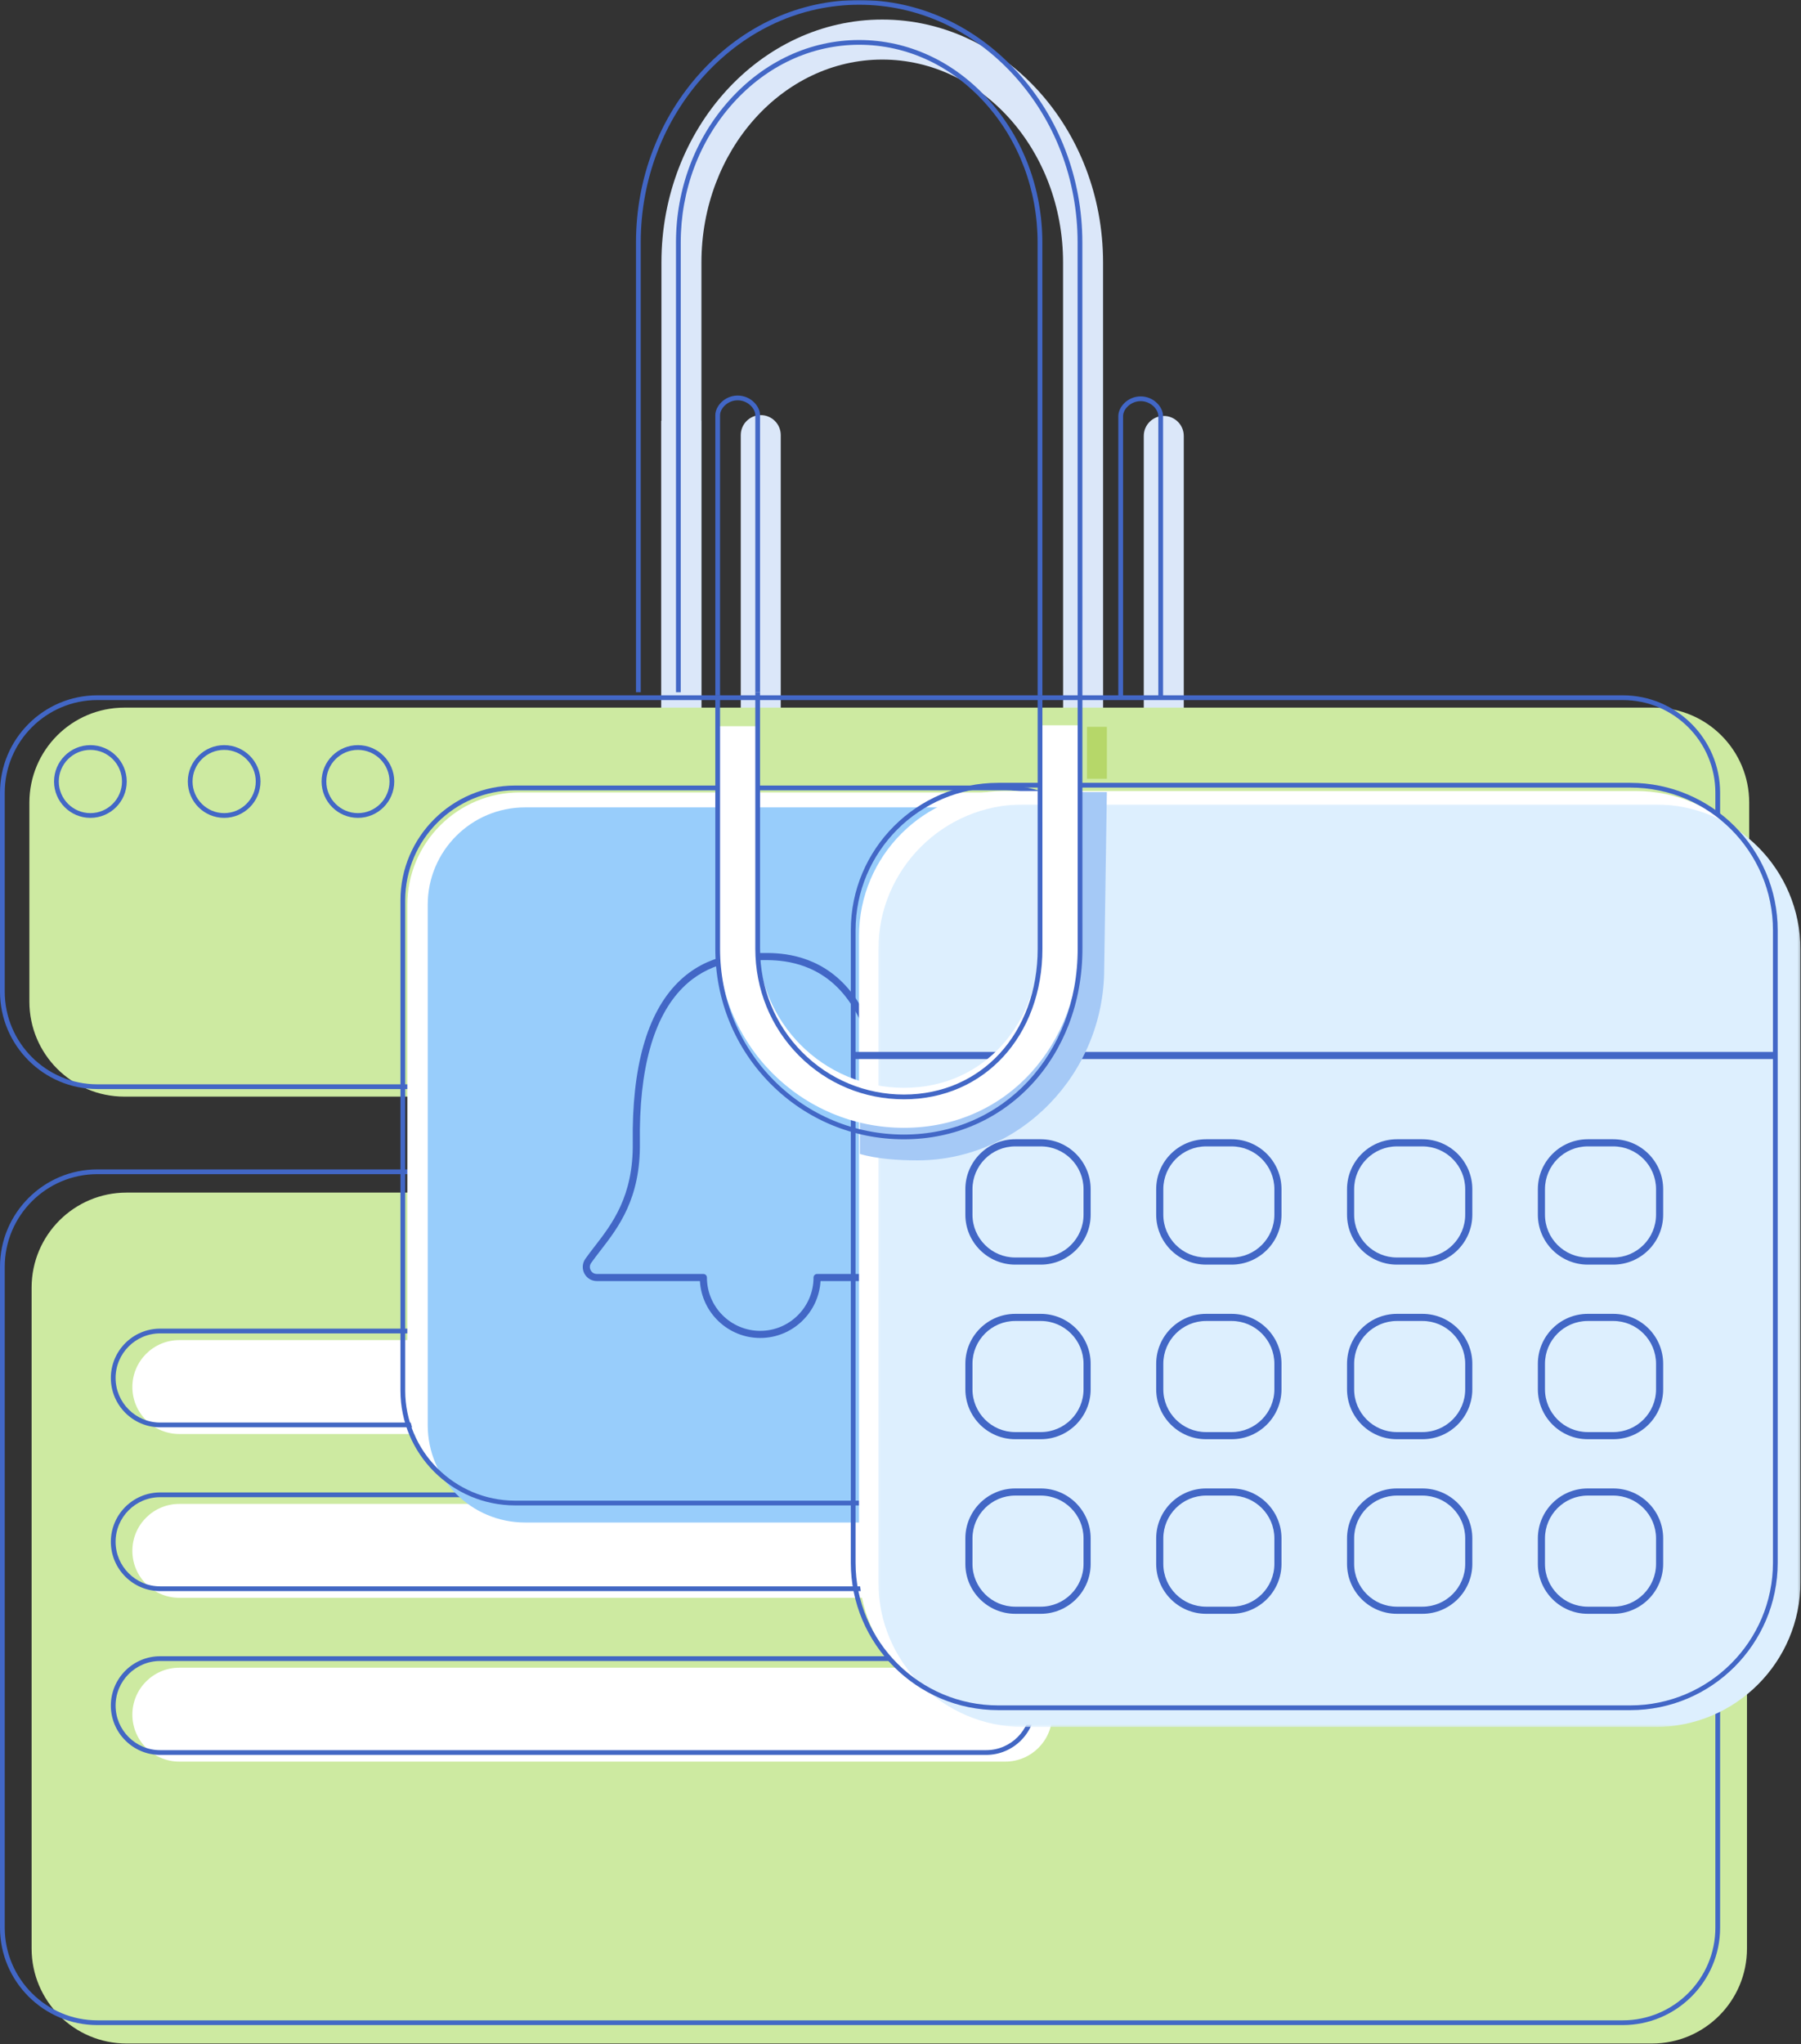 <?xml version="1.0" encoding="UTF-8"?>
<svg width="759px" height="861px" viewBox="0 0 759 861" version="1.1" xmlns="http://www.w3.org/2000/svg" xmlns:xlink="http://www.w3.org/1999/xlink">
    <rect x="0" y="0" width="759" height="861" fill="#333333" stroke="none"/>
    <!-- Generator: Sketch 62 (91390) - https://sketch.com -->
    <title>Group 65</title>
    <desc>Created with Sketch.</desc>
    <defs>
        <polygon id="path-1" points="0.153 0.042 388.774 0.042 388.774 388.663 0.153 388.663"></polygon>
        <polygon id="path-3" points="0 860.809 758.774 860.809 758.774 0 0 0"></polygon>
    </defs>
    <g id="Phase-one-New-illustrations" stroke="none" stroke-width="1" fill="none" fill-rule="evenodd">
        <g id="Header" transform="translate(-332, -858)">
            <g id="Group-65" transform="translate(332, 858)">
                <path d="M295.5,177.247 L295.5,479.5 C295.5,533.956 340.688,578.257 389.325,578.257 L393.817,578.257 C442.452,578.257 482.024,533.956 482.024,479.5 L482.024,183.64 C482.024,178.986 485.798,175.212 490.452,175.212 C495.104,175.212 498.88,178.986 498.88,183.64 L498.88,479.5 C498.88,543.251 451.748,595.112 393.817,595.112 L389.325,595.112 C331.394,595.112 278.644,543.251 278.644,479.5 L278.644,177.247" id="Fill-1" fill="#DBE7F9"></path>
                <path d="M278.754,439.418 L278.754,110.528 C278.754,54.123 320.498,8.237 371.81,8.237 C423.118,8.237 464.861,54.123 464.861,110.528 L464.894,407.995 C464.894,451.095 434.081,486.155 390.686,486.155 C347.401,486.155 312.181,451.095 312.181,407.995 L312.181,183.288 C312.181,178.636 315.956,174.86 320.608,174.86 C325.261,174.86 329.036,178.636 329.036,183.288 L329.036,407.995 C329.036,441.8 356.69,469.3 390.686,469.3 C424.787,469.3 448.039,441.8 448.039,407.995 L448.006,110.528 C448.006,63.418 413.823,25.093 371.81,25.093 C329.792,25.093 295.609,63.418 295.609,110.528 L295.609,439.418" id="Fill-3" fill="#DBE7F9"></path>
                <path d="M696.207,860.809 L53.349,860.809 C31.244,860.809 13.322,842.889 13.322,820.783 L13.322,542.391 C13.322,520.285 31.244,502.365 53.349,502.365 L696.207,502.365 C718.313,502.365 736.234,520.285 736.234,542.391 L736.234,820.783 C736.234,842.889 718.313,860.809 696.207,860.809" id="Fill-5" fill="#CDEAA1"></path>
                <path d="M697.145,461.94 L52.412,461.94 C30.306,461.94 12.385,444.02 12.385,421.914 L12.385,338.106 C12.385,316.001 30.306,298.08 52.412,298.08 L697.145,298.08 C719.251,298.08 737.171,316.001 737.171,338.106 L737.171,421.914 C737.171,444.02 719.251,461.94 697.145,461.94" id="Fill-7" fill="#CDEAA1"></path>
                <path d="M41.026,294.892 C19.508,294.892 2.001,312.399 2.001,333.918 L2.001,417.726 C2.001,439.246 19.508,456.752 41.026,456.752 L683.885,456.752 C705.404,456.752 722.912,439.246 722.912,417.726 L722.912,333.918 C722.912,312.399 705.404,294.892 683.885,294.892 L41.026,294.892 Z M683.885,458.752 L41.026,458.752 C18.404,458.752 0.001,440.348 0.001,417.726 L0.001,333.918 C0.001,311.296 18.404,292.892 41.026,292.892 L683.885,292.892 C706.506,292.892 724.912,311.296 724.912,333.918 L724.912,417.726 C724.912,440.348 706.506,458.752 683.885,458.752 L683.885,458.752 Z" id="Fill-9" fill="#4267C6"></path>
                <path d="M41.026,494.598 C19.508,494.598 2.001,512.105 2.001,533.624 L2.001,812.017 C2.001,833.536 19.508,851.043 41.026,851.043 L683.885,851.043 C705.404,851.043 722.912,833.536 722.912,812.017 L722.912,533.624 C722.912,512.105 705.404,494.598 683.885,494.598 L41.026,494.598 Z M683.885,853.043 L41.026,853.043 C18.404,853.043 0.001,834.639 0.001,812.017 L0.001,533.624 C0.001,511.002 18.404,492.598 41.026,492.598 L683.885,492.598 C706.506,492.598 724.912,511.002 724.912,533.624 L724.912,812.017 C724.912,834.639 706.506,853.043 683.885,853.043 L683.885,853.043 Z" id="Fill-11" fill="#4267C6"></path>
                <path d="M608.061,604.059 L75.564,604.059 C64.64,604.059 55.784,595.203 55.784,584.279 C55.784,573.355 64.64,564.499 75.564,564.499 L608.061,564.499 C618.985,564.499 627.841,573.355 627.841,584.279 C627.841,595.203 618.985,604.059 608.061,604.059" id="Fill-13" fill="#FFFFFF"></path>
                <path d="M664.574,673.06 L75.564,673.06 C64.64,673.06 55.784,664.204 55.784,653.28 C55.784,642.355 64.64,633.499 75.564,633.499 L664.574,633.499 C675.498,633.499 684.354,642.355 684.354,653.28 C684.354,664.204 675.498,673.06 664.574,673.06" id="Fill-15" fill="#FFFFFF"></path>
                <path d="M423.655,742.059 L75.564,742.059 C64.64,742.059 55.784,733.203 55.784,722.279 C55.784,711.355 64.64,702.499 75.564,702.499 L423.655,702.499 C434.579,702.499 443.435,711.355 443.435,722.279 C443.435,733.203 434.579,742.059 423.655,742.059" id="Fill-17" fill="#FFFFFF"></path>
                <path d="M67.496,561.673 C57.141,561.673 48.716,570.098 48.716,580.453 C48.716,590.809 57.141,599.234 67.496,599.234 L599.993,599.234 C610.348,599.234 618.773,590.809 618.773,580.453 C618.773,570.098 610.348,561.673 599.993,561.673 L67.496,561.673 Z M599.993,601.234 L67.496,601.234 C56.038,601.234 46.716,591.911 46.716,580.453 C46.716,568.995 56.038,559.673 67.496,559.673 L599.993,559.673 C611.451,559.673 620.773,568.995 620.773,580.453 C620.773,591.911 611.451,601.234 599.993,601.234 L599.993,601.234 Z" id="Fill-19" fill="#4267C3"></path>
                <path d="M67.496,630.673 C57.141,630.673 48.716,639.098 48.716,649.453 C48.716,659.809 57.141,668.234 67.496,668.234 L656.506,668.234 C666.861,668.234 675.286,659.809 675.286,649.453 C675.286,639.098 666.861,630.673 656.506,630.673 L67.496,630.673 Z M656.506,670.234 L67.496,670.234 C56.038,670.234 46.716,660.911 46.716,649.453 C46.716,637.995 56.038,628.673 67.496,628.673 L656.506,628.673 C667.964,628.673 677.286,637.995 677.286,649.453 C677.286,660.911 667.964,670.234 656.506,670.234 L656.506,670.234 Z" id="Fill-21" fill="#4267C3"></path>
                <path d="M67.496,699.673 C57.141,699.673 48.716,708.098 48.716,718.453 C48.716,728.809 57.141,737.234 67.496,737.234 L415.587,737.234 C425.942,737.234 434.367,728.809 434.367,718.453 C434.367,708.098 425.942,699.673 415.587,699.673 L67.496,699.673 Z M415.587,739.234 L67.496,739.234 C56.038,739.234 46.716,729.911 46.716,718.453 C46.716,706.995 56.038,697.673 67.496,697.673 L415.587,697.673 C427.045,697.673 436.367,706.995 436.367,718.453 C436.367,729.911 427.045,739.234 415.587,739.234 L415.587,739.234 Z" id="Fill-23" fill="#4267C3"></path>
                <path d="M425.52,333.797 C451.687,333.797 472.9,355.009 472.9,381.177 L472.9,587.653 C472.9,613.821 451.687,635.034 425.52,635.034 L219.043,635.034 C192.875,635.034 171.663,613.821 171.663,587.653 L171.663,381.177 C171.663,355.009 192.875,333.797 219.043,333.797 L425.52,333.797 Z" id="Fill-25" fill="#FFFFFF"></path>
                <path d="M440.465,340.101 C463.124,340.101 481.492,358.469 481.492,381.128 L481.492,600.311 C481.492,622.97 463.124,641.338 440.465,641.338 L221.282,641.338 C198.623,641.338 180.255,622.97 180.255,600.311 L180.255,381.128 C180.255,358.469 198.623,340.101 221.282,340.101 L440.465,340.101 Z" id="Fill-27" fill="#98CDFB"></path>
                <path d="M217.144,332.898 C191.57,332.898 170.764,353.704 170.764,379.278 L170.764,585.755 C170.764,611.33 191.57,632.135 217.144,632.135 L423.621,632.135 C449.195,632.135 470.001,611.33 470.001,585.755 L470.001,379.278 C470.001,353.704 449.195,332.898 423.621,332.898 L217.144,332.898 Z M423.621,634.135 L217.144,634.135 C190.467,634.135 168.764,612.432 168.764,585.755 L168.764,379.278 C168.764,352.601 190.467,330.898 217.144,330.898 L423.621,330.898 C450.298,330.898 472.001,352.601 472.001,379.278 L472.001,585.755 C472.001,612.432 450.298,634.135 423.621,634.135 L423.621,634.135 Z" id="Fill-29" fill="#4267C6"></path>
                <path d="M318.024,404.431 C311.796,404.431 298.617,405.128 287.749,416.031 C275.341,428.478 269.257,450.445 269.666,481.32 C269.979,504.898 260.595,517.029 253.055,526.777 C251.651,528.591 250.326,530.305 249.136,531.997 C248.488,532.92 248.409,534.064 248.926,535.059 C249.44,536.049 250.418,536.641 251.54,536.641 L296.42,536.641 C297.248,536.641 297.92,537.313 297.92,538.141 C297.92,550.528 307.997,560.605 320.383,560.605 C332.769,560.605 342.846,550.528 342.846,538.141 C342.846,537.313 343.517,536.641 344.346,536.641 L389.226,536.641 C390.348,536.641 391.326,536.049 391.84,535.058 C392.357,534.064 392.278,532.92 391.629,531.998 C391.629,531.997 391.629,531.997 391.629,531.997 C390.439,530.305 389.114,528.591 387.711,526.778 C380.171,517.03 370.787,504.898 371.099,481.32 C371.508,450.445 365.424,428.478 353.016,416.031 C341.263,404.241 326.803,404.39 321.361,404.44 L320.383,404.447 L319.404,404.44 C318.994,404.436 318.532,404.431 318.024,404.431 M320.383,563.605 C306.846,563.605 295.743,552.986 294.963,539.641 L251.54,539.641 C249.31,539.641 247.289,538.415 246.264,536.442 C245.236,534.464 245.397,532.101 246.681,530.273 C247.911,528.524 249.257,526.784 250.682,524.942 C257.936,515.563 266.965,503.89 266.666,481.359 C266.246,449.646 272.625,426.953 285.624,413.912 C298.269,401.227 313.646,401.385 319.435,401.44 L320.383,401.447 L321.331,401.44 C327.121,401.389 342.496,401.228 355.141,413.912 C368.141,426.953 374.519,449.646 374.099,481.359 C373.801,503.891 382.829,515.563 390.084,524.942 C391.508,526.784 392.854,528.524 394.083,530.272 C395.369,532.1 395.529,534.464 394.503,536.441 C393.478,538.414 391.456,539.641 389.226,539.641 L345.802,539.641 C345.023,552.986 333.919,563.605 320.383,563.605" id="Fill-31" fill="#4267C6"></path>
                <path d="M689.506,333.207 C723.264,333.207 750.63,360.573 750.63,394.331 L750.63,660.704 C750.63,694.462 723.264,721.828 689.506,721.828 L423.133,721.828 C389.375,721.828 362.009,694.462 362.009,660.704 L362.009,394.331 C362.009,360.573 389.375,333.207 423.133,333.207 L689.506,333.207 Z" id="Fill-33" fill="#FFFFFF"></path>
                <g id="Group-37" transform="translate(370, 338.809)">
                    <mask id="mask-2" fill="white">
                        <use xlink:href="#path-1"></use>
                    </mask>
                    <g id="Clip-36"></g>
                    <path d="M327.65,0.042 C361.408,0.042 388.774,27.408 388.774,61.167 L388.774,327.539 C388.774,361.297 361.408,388.663 327.65,388.663 L61.277,388.663 C27.519,388.663 0.153,361.297 0.153,327.539 L0.153,61.167 C0.153,27.408 27.519,0.042 61.277,0.042 L327.65,0.042 Z" id="Fill-35" fill="#DDEFFE" mask="url(#mask-2)"></path>
                </g>
                <path d="M420.685,331.758 C387.532,331.758 360.561,358.73 360.561,391.882 L360.561,658.255 C360.561,691.407 387.532,718.379 420.685,718.379 L687.058,718.379 C720.21,718.379 747.182,691.407 747.182,658.255 L747.182,391.882 C747.182,358.73 720.21,331.758 687.058,331.758 L420.685,331.758 Z M687.058,720.379 L420.685,720.379 C386.43,720.379 358.561,692.51 358.561,658.255 L358.561,391.882 C358.561,357.627 386.43,329.758 420.685,329.758 L687.058,329.758 C721.313,329.758 749.182,357.627 749.182,391.882 L749.182,658.255 C749.182,692.51 721.313,720.379 687.058,720.379 L687.058,720.379 Z" id="Fill-38" fill="#4267C6"></path>
                <mask id="mask-4" fill="white">
                    <use xlink:href="#path-3"></use>
                </mask>
                <g id="Clip-41"></g>
                <polygon id="Fill-40" fill="#4267C6" mask="url(#mask-4)" points="359.561 446.111 748.182 446.111 748.182 443.111 359.561 443.111"></polygon>
                <path d="M508.277,482.9 C498.341,482.9 490.257,490.984 490.257,500.921 L490.257,511.684 C490.257,521.621 498.341,529.705 508.277,529.705 L519.04,529.705 C528.977,529.705 537.062,521.621 537.062,511.684 L537.062,500.921 C537.062,490.984 528.977,482.9 519.04,482.9 L508.277,482.9 Z M519.04,532.705 L508.277,532.705 C496.687,532.705 487.257,523.275 487.257,511.684 L487.257,500.921 C487.257,489.33 496.687,479.9 508.277,479.9 L519.04,479.9 C530.631,479.9 540.062,489.33 540.062,500.921 L540.062,511.684 C540.062,523.275 530.631,532.705 519.04,532.705 L519.04,532.705 Z" id="Fill-42" fill="#4267C6" mask="url(#mask-4)"></path>
                <path d="M588.702,482.9 C578.765,482.9 570.681,490.984 570.681,500.921 L570.681,511.684 C570.681,521.621 578.765,529.705 588.702,529.705 L599.465,529.705 C609.401,529.705 617.486,521.621 617.486,511.684 L617.486,500.921 C617.486,490.984 609.401,482.9 599.465,482.9 L588.702,482.9 Z M599.465,532.705 L588.702,532.705 C577.111,532.705 567.681,523.275 567.681,511.684 L567.681,500.921 C567.681,489.33 577.111,479.9 588.702,479.9 L599.465,479.9 C611.056,479.9 620.486,489.33 620.486,500.921 L620.486,511.684 C620.486,523.275 611.056,532.705 599.465,532.705 L599.465,532.705 Z" id="Fill-43" fill="#4267C6" mask="url(#mask-4)"></path>
                <path d="M669.126,482.9 C659.189,482.9 651.105,490.984 651.105,500.921 L651.105,511.684 C651.105,521.621 659.189,529.705 669.126,529.705 L679.889,529.705 C689.825,529.705 697.91,521.621 697.91,511.684 L697.91,500.921 C697.91,490.984 689.825,482.9 679.889,482.9 L669.126,482.9 Z M679.889,532.705 L669.126,532.705 C657.535,532.705 648.105,523.275 648.105,511.684 L648.105,500.921 C648.105,489.33 657.535,479.9 669.126,479.9 L679.889,479.9 C691.48,479.9 700.91,489.33 700.91,500.921 L700.91,511.684 C700.91,523.275 691.48,532.705 679.889,532.705 L679.889,532.705 Z" id="Fill-44" fill="#4267C6" mask="url(#mask-4)"></path>
                <path d="M427.853,556.446 C417.916,556.446 409.832,564.53 409.832,574.467 L409.832,585.229 C409.832,595.167 417.916,603.251 427.853,603.251 L438.616,603.251 C448.553,603.251 456.637,595.167 456.637,585.229 L456.637,574.467 C456.637,564.53 448.553,556.446 438.616,556.446 L427.853,556.446 Z M438.616,606.251 L427.853,606.251 C416.262,606.251 406.832,596.82 406.832,585.229 L406.832,574.467 C406.832,562.876 416.262,553.446 427.853,553.446 L438.616,553.446 C450.207,553.446 459.637,562.876 459.637,574.467 L459.637,585.229 C459.637,596.82 450.207,606.251 438.616,606.251 L438.616,606.251 Z" id="Fill-45" fill="#4267C6" mask="url(#mask-4)"></path>
                <path d="M508.277,556.446 C498.341,556.446 490.257,564.53 490.257,574.467 L490.257,585.229 C490.257,595.167 498.341,603.251 508.277,603.251 L519.04,603.251 C528.977,603.251 537.062,595.167 537.062,585.229 L537.062,574.467 C537.062,564.53 528.977,556.446 519.04,556.446 L508.277,556.446 Z M519.04,606.251 L508.277,606.251 C496.687,606.251 487.257,596.82 487.257,585.229 L487.257,574.467 C487.257,562.876 496.687,553.446 508.277,553.446 L519.04,553.446 C530.631,553.446 540.062,562.876 540.062,574.467 L540.062,585.229 C540.062,596.82 530.631,606.251 519.04,606.251 L519.04,606.251 Z" id="Fill-46" fill="#4267C6" mask="url(#mask-4)"></path>
                <path d="M588.702,556.446 C578.765,556.446 570.681,564.53 570.681,574.467 L570.681,585.229 C570.681,595.167 578.765,603.251 588.702,603.251 L599.465,603.251 C609.401,603.251 617.486,595.167 617.486,585.229 L617.486,574.467 C617.486,564.53 609.401,556.446 599.465,556.446 L588.702,556.446 Z M599.465,606.251 L588.702,606.251 C577.111,606.251 567.681,596.82 567.681,585.229 L567.681,574.467 C567.681,562.876 577.111,553.446 588.702,553.446 L599.465,553.446 C611.056,553.446 620.486,562.876 620.486,574.467 L620.486,585.229 C620.486,596.82 611.056,606.251 599.465,606.251 L599.465,606.251 Z" id="Fill-47" fill="#4267C6" mask="url(#mask-4)"></path>
                <path d="M669.126,556.446 C659.189,556.446 651.105,564.53 651.105,574.467 L651.105,585.229 C651.105,595.167 659.189,603.251 669.126,603.251 L679.889,603.251 C689.825,603.251 697.91,595.167 697.91,585.229 L697.91,574.467 C697.91,564.53 689.825,556.446 679.889,556.446 L669.126,556.446 Z M679.889,606.251 L669.126,606.251 C657.535,606.251 648.105,596.82 648.105,585.229 L648.105,574.467 C648.105,562.876 657.535,553.446 669.126,553.446 L679.889,553.446 C691.48,553.446 700.91,562.876 700.91,574.467 L700.91,585.229 C700.91,596.82 691.48,606.251 679.889,606.251 L679.889,606.251 Z" id="Fill-48" fill="#4267C6" mask="url(#mask-4)"></path>
                <path d="M427.853,629.992 C417.916,629.992 409.832,638.076 409.832,648.013 L409.832,658.775 C409.832,668.713 417.916,676.797 427.853,676.797 L438.616,676.797 C448.553,676.797 456.637,668.713 456.637,658.775 L456.637,648.013 C456.637,638.076 448.553,629.992 438.616,629.992 L427.853,629.992 Z M438.616,679.797 L427.853,679.797 C416.262,679.797 406.832,670.366 406.832,658.775 L406.832,648.013 C406.832,636.422 416.262,626.992 427.853,626.992 L438.616,626.992 C450.207,626.992 459.637,636.422 459.637,648.013 L459.637,658.775 C459.637,670.366 450.207,679.797 438.616,679.797 L438.616,679.797 Z" id="Fill-49" fill="#4267C6" mask="url(#mask-4)"></path>
                <path d="M508.277,629.992 C498.341,629.992 490.257,638.076 490.257,648.013 L490.257,658.775 C490.257,668.713 498.341,676.797 508.277,676.797 L519.04,676.797 C528.977,676.797 537.062,668.713 537.062,658.775 L537.062,648.013 C537.062,638.076 528.977,629.992 519.04,629.992 L508.277,629.992 Z M519.04,679.797 L508.277,679.797 C496.687,679.797 487.257,670.366 487.257,658.775 L487.257,648.013 C487.257,636.422 496.687,626.992 508.277,626.992 L519.04,626.992 C530.631,626.992 540.062,636.422 540.062,648.013 L540.062,658.775 C540.062,670.366 530.631,679.797 519.04,679.797 L519.04,679.797 Z" id="Fill-50" fill="#4267C6" mask="url(#mask-4)"></path>
                <path d="M588.702,629.992 C578.765,629.992 570.681,638.076 570.681,648.013 L570.681,658.775 C570.681,668.713 578.765,676.797 588.702,676.797 L599.465,676.797 C609.401,676.797 617.486,668.713 617.486,658.775 L617.486,648.013 C617.486,638.076 609.401,629.992 599.465,629.992 L588.702,629.992 Z M599.465,679.797 L588.702,679.797 C577.111,679.797 567.681,670.366 567.681,658.775 L567.681,648.013 C567.681,636.422 577.111,626.992 588.702,626.992 L599.465,626.992 C611.056,626.992 620.486,636.422 620.486,648.013 L620.486,658.775 C620.486,670.366 611.056,679.797 599.465,679.797 L599.465,679.797 Z" id="Fill-51" fill="#4267C6" mask="url(#mask-4)"></path>
                <path d="M669.126,629.992 C659.189,629.992 651.105,638.076 651.105,648.013 L651.105,658.775 C651.105,668.713 659.189,676.797 669.126,676.797 L679.889,676.797 C689.825,676.797 697.91,668.713 697.91,658.775 L697.91,648.013 C697.91,638.076 689.825,629.992 679.889,629.992 L669.126,629.992 Z M679.889,679.797 L669.126,679.797 C657.535,679.797 648.105,670.366 648.105,658.775 L648.105,648.013 C648.105,636.422 657.535,626.992 669.126,626.992 L679.889,626.992 C691.48,626.992 700.91,636.422 700.91,648.013 L700.91,658.775 C700.91,670.366 691.48,679.797 679.889,679.797 L679.889,679.797 Z" id="Fill-52" fill="#4267C6" mask="url(#mask-4)"></path>
                <path d="M427.853,482.9 C417.916,482.9 409.832,490.984 409.832,500.921 L409.832,511.684 C409.832,521.621 417.916,529.705 427.853,529.705 L438.616,529.705 C448.553,529.705 456.637,521.621 456.637,511.684 L456.637,500.921 C456.637,490.984 448.553,482.9 438.616,482.9 L427.853,482.9 Z M438.616,532.705 L427.853,532.705 C416.262,532.705 406.832,523.275 406.832,511.684 L406.832,500.921 C406.832,489.33 416.262,479.9 427.853,479.9 L438.616,479.9 C450.207,479.9 459.637,489.33 459.637,500.921 L459.637,511.684 C459.637,523.275 450.207,532.705 438.616,532.705 L438.616,532.705 Z" id="Fill-53" fill="#4267C6" mask="url(#mask-4)"></path>
                <path d="M362.41,467.361 C369.783,470.485 378.088,471.935 386.587,471.935 C420.688,471.935 443.94,444.435 443.94,409.507 L443.898,333.663 L466.466,333.663 L465.342,408.078 C465.342,452.3 429.983,488.791 386.587,488.791 C378.804,488.791 369.49,488.195 362.386,486.079 L362.41,467.361 Z" id="Fill-54" fill="#A5C9F6" mask="url(#mask-4)"></path>
                <path d="M455.156,305.518 L455.168,395.801 C455.168,440.024 424.355,475.084 380.96,475.084 C337.674,475.084 302.454,440.024 302.454,395.801 L302.454,305.908 L319.31,305.908 L319.31,395.801 C319.31,430.73 346.963,458.229 380.96,458.229 C415.06,458.229 438.312,430.73 438.312,395.801 L438.301,305.518" id="Fill-55" fill="#FFFFFF" mask="url(#mask-4)"></path>
                <path d="M38.094,315.881 C30.75,315.881 24.776,321.856 24.776,329.199 C24.776,336.543 30.75,342.518 38.094,342.518 C45.438,342.518 51.412,336.543 51.412,329.199 C51.412,321.856 45.438,315.881 38.094,315.881 M38.094,344.518 C29.647,344.518 22.776,337.646 22.776,329.199 C22.776,320.753 29.647,313.881 38.094,313.881 C46.541,313.881 53.412,320.753 53.412,329.199 C53.412,337.646 46.541,344.518 38.094,344.518" id="Fill-56" fill="#4267C6" mask="url(#mask-4)"></path>
                <path d="M94.466,315.881 C87.122,315.881 81.148,321.856 81.148,329.199 C81.148,336.543 87.122,342.518 94.466,342.518 C101.81,342.518 107.784,336.543 107.784,329.199 C107.784,321.856 101.81,315.881 94.466,315.881 M94.466,344.518 C86.019,344.518 79.148,337.646 79.148,329.199 C79.148,320.753 86.019,313.881 94.466,313.881 C102.913,313.881 109.784,320.753 109.784,329.199 C109.784,337.646 102.913,344.518 94.466,344.518" id="Fill-57" fill="#4267C6" mask="url(#mask-4)"></path>
                <path d="M150.838,315.881 C143.494,315.881 137.52,321.856 137.52,329.199 C137.52,336.543 143.494,342.518 150.838,342.518 C158.182,342.518 164.156,336.543 164.156,329.199 C164.156,321.856 158.182,315.881 150.838,315.881 M150.838,344.518 C142.391,344.518 135.52,337.646 135.52,329.199 C135.52,320.753 142.391,313.881 150.838,313.881 C159.285,313.881 166.156,320.753 166.156,329.199 C166.156,337.646 159.285,344.518 150.838,344.518" id="Fill-58" fill="#4267C6" mask="url(#mask-4)"></path>
                <path d="M490.153,293.127 L488.153,293.127 L488.153,175.278 C488.153,172.363 484.908,168.975 480.725,168.975 C476.542,168.975 473.298,172.363 473.298,175.278 L473.298,293.127 L471.298,293.127 L471.298,175.278 C471.298,171.358 475.329,166.975 480.725,166.975 C486.121,166.975 490.153,171.358 490.153,175.278 L490.153,293.127 Z" id="Fill-59" fill="#4267C6" mask="url(#mask-4)"></path>
                <path d="M437.3,292.719 L437.279,102.167 C437.279,80.117 429.435,59.26 415.193,43.436 C400.926,27.585 382.065,18.856 362.084,18.856 C342.099,18.856 323.238,27.585 308.971,43.436 C294.728,59.26 286.884,80.117 286.884,102.167 L286.884,291.595 L284.884,291.595 L284.884,102.167 C284.884,79.622 292.909,58.289 307.483,42.098 C322.135,25.821 341.526,16.856 362.084,16.856 C382.64,16.856 402.029,25.821 416.68,42.098 C431.253,58.289 439.279,79.623 439.279,102.167 L439.3,292.719 L437.3,292.719 Z" id="Fill-60" fill="#4267C6" mask="url(#mask-4)"></path>
                <path d="M380.96,463.062 C364.194,463.062 348.467,456.524 336.677,444.651 C324.833,432.724 318.31,416.736 318.31,399.634 L318.31,291.596 L320.31,291.596 L320.31,399.634 C320.31,416.205 326.627,431.692 338.096,443.243 C349.508,454.733 364.731,461.062 380.96,461.062 C413.613,461.062 437.313,435.228 437.313,399.634 L437.301,292.719 L439.301,292.719 L439.313,399.634 C439.313,436.387 414.772,463.062 380.96,463.062" id="Fill-61" fill="#4267C6" mask="url(#mask-4)"></path>
                <path d="M303.454,292.719 L301.454,292.719 L301.454,174.927 C301.454,171.007 305.486,166.623 310.882,166.623 C316.279,166.623 320.31,171.007 320.31,174.927 L320.31,291.596 L318.31,291.596 L318.31,174.927 C318.31,172.012 315.065,168.623 310.882,168.623 C306.7,168.623 303.454,172.012 303.454,174.927 L303.454,292.719 Z" id="Fill-62" fill="#4267C6" mask="url(#mask-4)"></path>
                <path d="M380.96,479.918 C359.701,479.918 339.744,471.624 324.766,456.564 C309.734,441.45 301.455,421.231 301.455,399.634 L301.455,292.719 L303.455,292.719 L303.455,399.634 C303.455,420.699 311.527,440.417 326.184,455.154 C340.784,469.834 360.237,477.918 380.96,477.918 C422.695,477.918 454.168,444.263 454.168,399.634 L454.135,102.167 C454.135,75.626 444.538,50.539 427.113,31.528 C409.658,12.487 386.564,2 362.084,2 C337.602,2 314.506,12.487 297.051,31.528 C279.625,50.539 270.028,75.625 270.028,102.167 L270.028,291.595 L268.028,291.595 L268.028,102.167 C268.028,75.124 277.812,49.558 295.577,30.178 C313.415,10.717 337.035,-0 362.084,-0 C387.131,-0 410.749,10.717 428.587,30.178 C446.352,49.558 456.135,75.124 456.135,102.167 L456.168,399.634 C456.168,445.403 423.836,479.918 380.96,479.918" id="Fill-63" fill="#4267C6" mask="url(#mask-4)"></path>
                <polygon id="Fill-64" fill="#B6D769" mask="url(#mask-4)" points="458.097 328.045 466.466 328.045 466.466 306.17 458.097 306.17"></polygon>
            </g>
        </g>
    </g>
</svg>